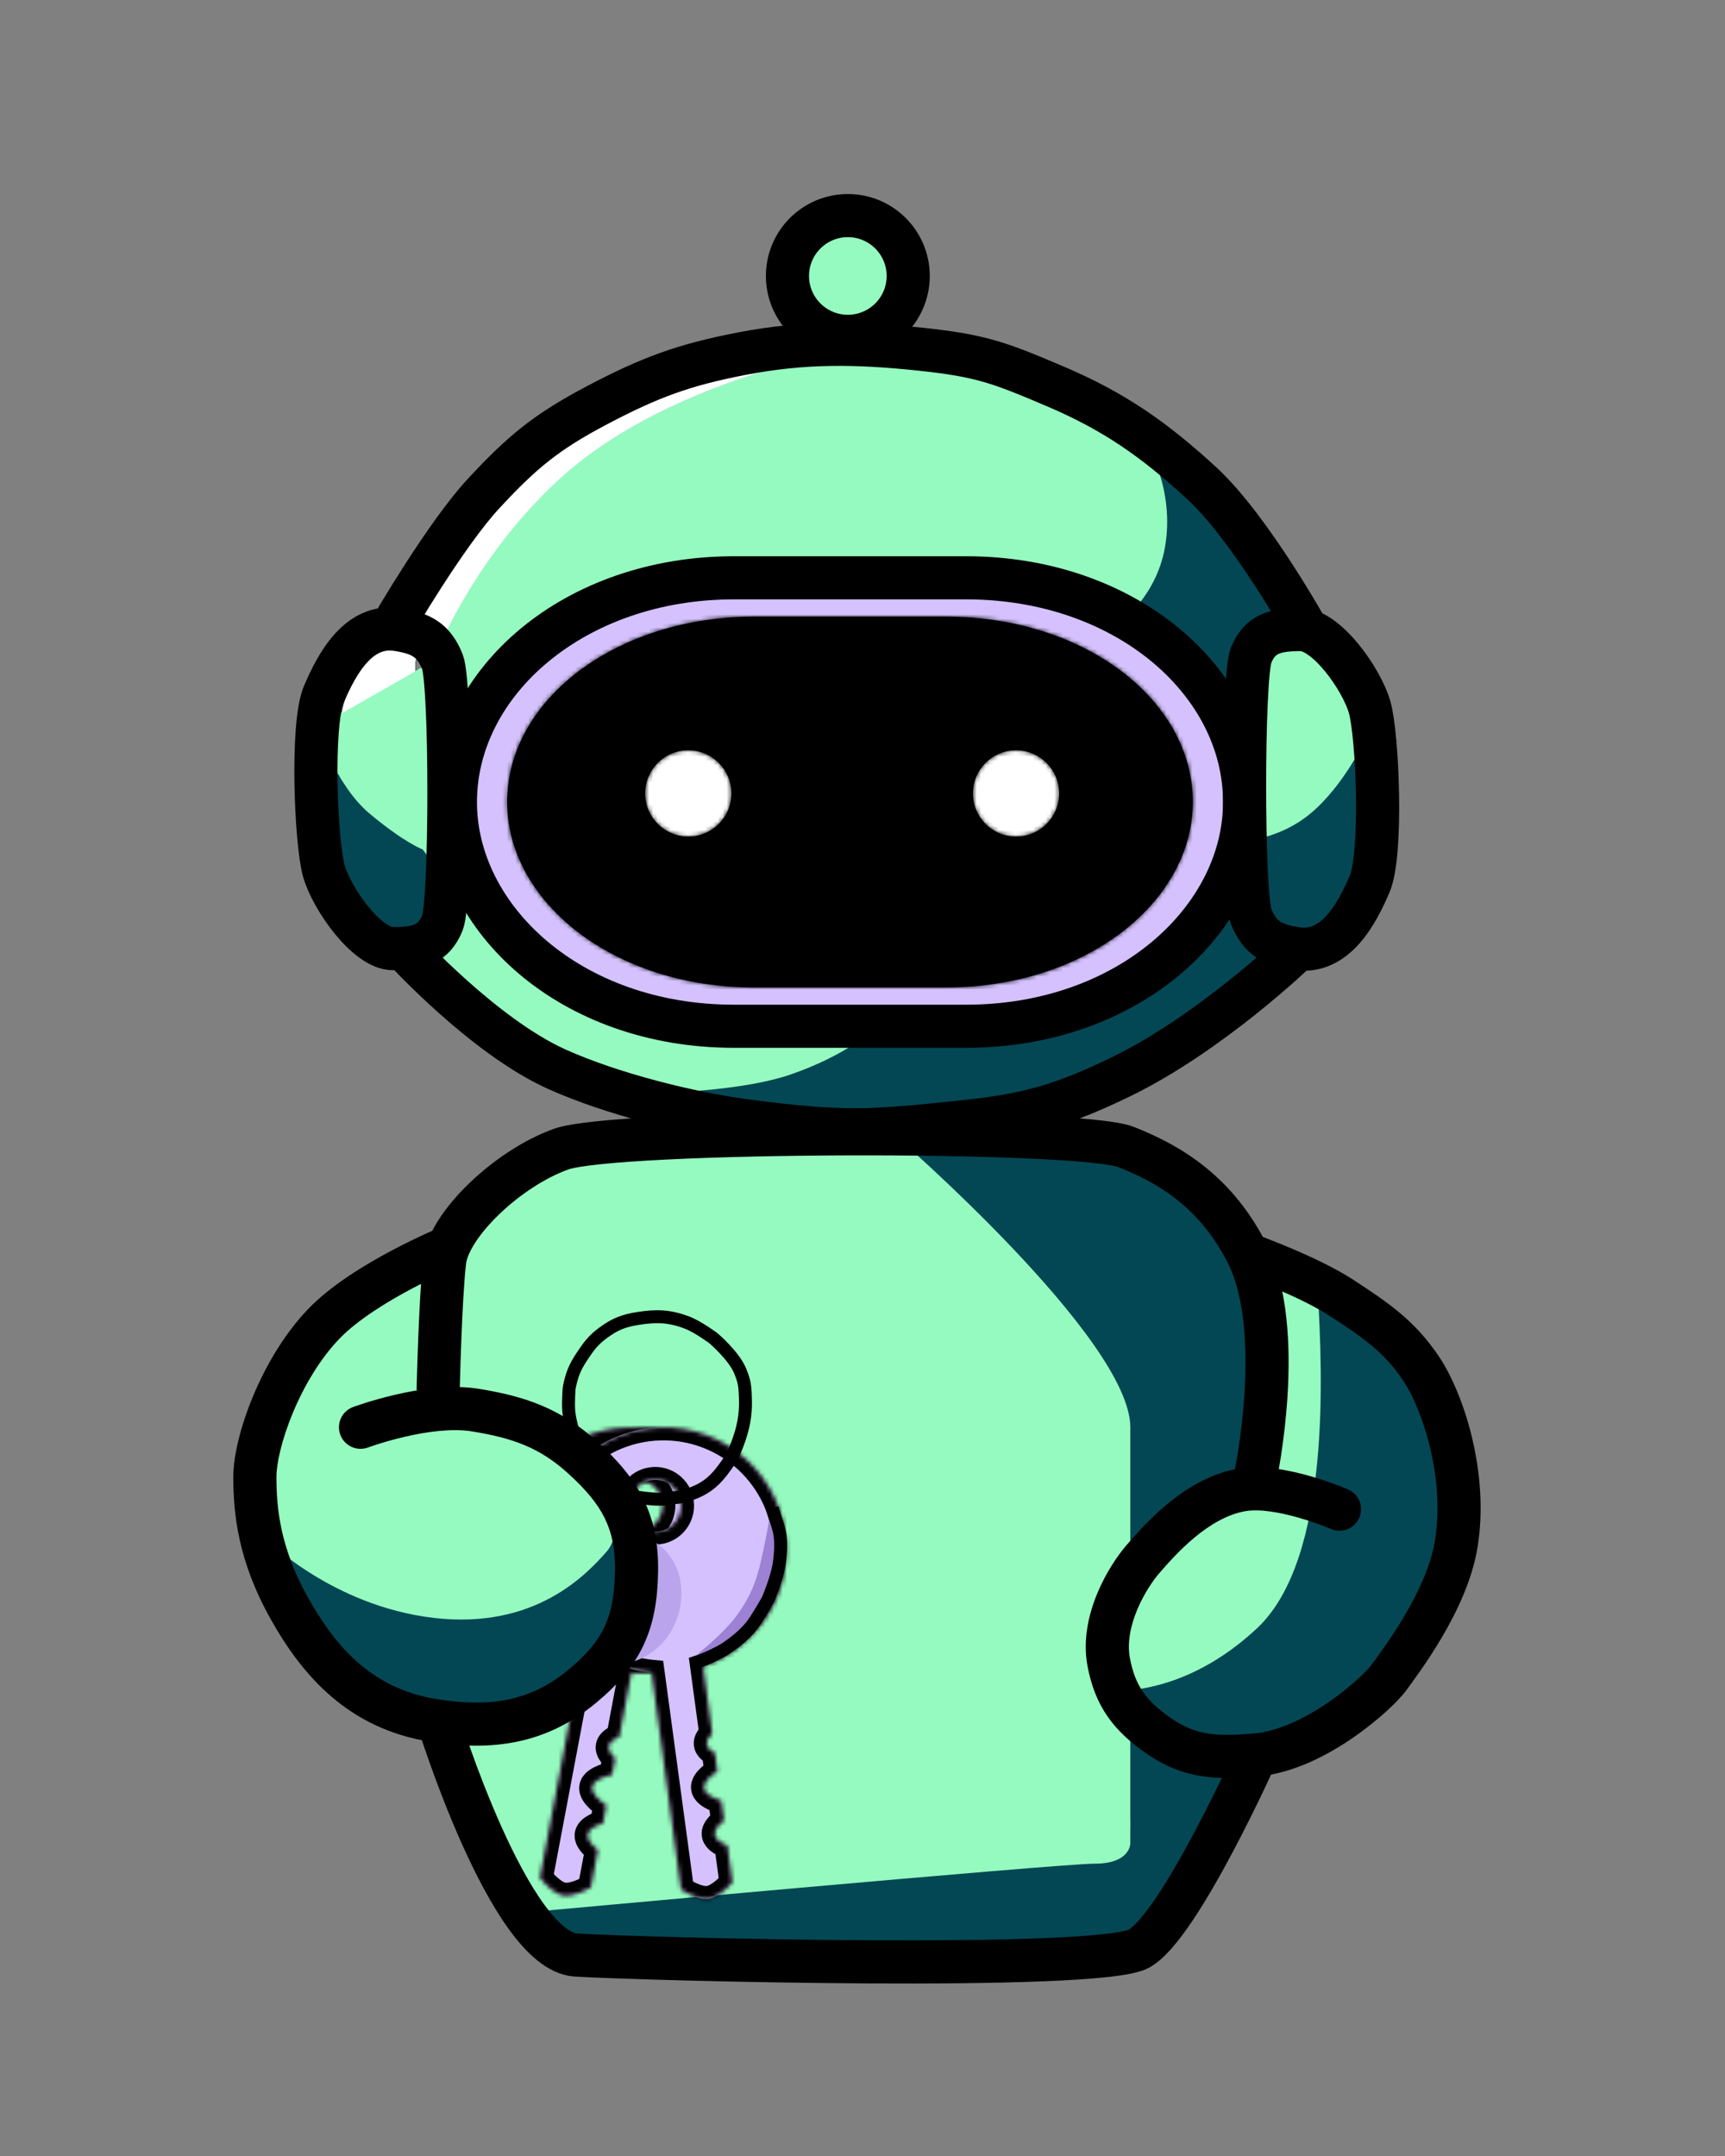 <svg width="400" height="500" viewBox="0 0 400 500" fill="none" xmlns="http://www.w3.org/2000/svg">
<rect x="0" y="0" width="400" height="500" fill="#808080" stroke="none"/>
<path d="M310.9 167.9C307.9 166.6 304.8 165.2 301.8 163.5C298.3 161.6 295.6 158.3 293.7 155.3C293.7 164.5 293.7 207.5 293.7 209.6C293.7 212 295 214 295 214C295 214 302.3 212.5 305.5 209.2C310.9 203.7 310.9 196.2 310.9 196.2V196V196.1V167.9Z" fill="#034754"/>
<path d="M270.1 112.1C268.3 110.5 266.4 108.8 264.3 107.2C238.4 86.8 210.8 84.1 195 84.1C179.1 84.1 153.8 86.4 125.7 107.2C100.6 127.1 94.4 147.8 94.4 147.8C94.4 147.8 88.4 149.1 84 154.8C79.2 160.9 79.2 166.7 79.2 166.7V196.3C79.2 196.3 79.2 203.8 84.6 209.3C87.8 212.6 95.1 214.1 95.1 214.1C95.1 214.1 96.4 212.1 96.4 209.7C96.4 207.3 96.4 153.7 96.4 153.7C96.4 153.7 96.8 149.8 100.1 147.9L101.6 148.9L106.1 156C119.1 138.3 143.6 126.3 170.7 126.3H219.4C246.5 126.3 271.1 138.3 284 156L288.5 148.9L290 147.9C290 147.9 285.4 137.8 280.8 129.1C276.9 121.6 272.1 114.9 270.1 112.1Z" fill="#034754"/>
<path d="M102.891 406.9L262 426.7L266 419.8V401.9H291.891L272.1 442.5L253 455.3L131.4 454.4L116.891 442.5L102.891 406.9Z" fill="#034754"/>
<path d="M73.6 175.7L99.2 179.9L106.4 205.8L95.5 223.5L75.9 208.8L73.6 175.7Z" fill="#034754"/>
<path d="M258.1 100.3L271.1 103.8C271.1 103.8 283.4 115.3 287.6 125.5C291.8 135.7 300.1 142.5 300.1 142.5L284.4 161.8L251.8 158.8L258.1 100.3Z" fill="#034754"/>
<path d="M191 236.8L151.4 255.6L187.7 264L224.5 261L273.5 241.2L293.6 223.5L310.101 216L315.5 207.2V195.1V175.7L288.2 177.4L277.5 207.2L261.6 226L239.3 236.1L191 236.8Z" fill="#034754"/>
<path d="M307.1 151C303.5 149 296.5 151.1 294.6 148L282.3 161.5L259.6 144.5C259.6 144.5 268.6 138.1 270.3 125.9C272.3 111.9 265 101.5 265 101.5L240.7 84.1L204.7 79.5C204.7 79.5 157.7 86 130.4 110.4C109.1 129.5 100.4 153.3 100.4 153.3L73.5 168.5C73.5 168.5 77.6 181.8 85.6 188.6C93.7 195.4 98 197 98 197L102.4 202.8L97.1 221.4L106.7 237.7L146.3 253.6C146.3 253.6 169.5 253.8 183 249.3C196.5 244.7 202.8 238.6 202.8 238.6L270.6 221.6L288.6 195C288.6 195 295.8 194.6 302.4 189.8C310.5 184 316.1 172.5 316.1 172.5V166.5C312.7 165.1 310.8 153 307.1 151Z" fill="#95FABF"/>
<path d="M195 132.8H221.2C259.1 132.8 288.9 155.9 288.9 184.3C288.9 211.9 259.8 235.8 221.2 235.8H195H168.8C130.1 235.8 101.1 211.9 101.1 184.3C101.1 155.9 131 132.8 168.8 132.8H195Z" fill="#D4C1FD"/>
<path d="M157.7 196.9C165.542 196.9 171.9 190.542 171.9 182.7C171.9 174.858 165.542 168.5 157.7 168.5C149.858 168.5 143.5 174.858 143.5 182.7C143.5 190.542 149.858 196.9 157.7 196.9Z" fill="white"/>
<path d="M232.2 196.9C240.042 196.9 246.4 190.542 246.4 182.7C246.4 174.858 240.042 168.5 232.2 168.5C224.358 168.5 218 174.858 218 182.7C218 190.542 224.358 196.9 232.2 196.9Z" fill="white"/>
<path d="M291.3 365.4L267.89 427.9L249.2 435.4L132.39 443.4L107.39 417.4L101.89 399.9L98 305C98 281.8 116.8 262.9 140.1 262.9H249.2C272.4 262.9 291.3 281.7 291.3 305L300.39 351.9L291.3 365.4Z" fill="#034754"/>
<path d="M123.1 331H262.1V424H123.1V331Z" fill="#95FABF"/>
<path d="M207.2 263H140C116.8 263 97.9 281.8 97.9 305.1L98.891 333.9C98.891 333.9 262.101 351.5 262.101 331C262.101 310.5 207.2 263 207.2 263Z" fill="#95FABF"/>
<path d="M98.1 387.777H139.795V417.363L152.573 422.508L262.1 421.815V427.554C262.1 427.554 262.1 432.205 253.885 432.205C245.519 432.205 122.1 443.5 122.1 443.5L98.1 387.777Z" fill="#95FABF"/>
<path d="M295.601 296.5C295.601 296.5 314.401 302.4 324.101 315.5C333.801 328.6 332.1 356.3 332.1 356.3L319 387.1L291 403.1L274.5 406.3L258.4 391.9V378.2C258.4 378.2 261.4 367.6 274.5 356.3C287.6 344.9 292.2 350 292.2 350V345.5L295.601 296.5Z" fill="#95FABF"/>
<path d="M321.6 312.5C318.9 308.9 308.8 302.9 305.6 300C306.6 317.8 308.8 361.4 291.5 377.6C277.8 390.4 264.7 392.1 258.6 392.2L274.5 406.4L299.1 403.5L321.6 388L338.1 356.5C345.6 351.1 338.8 317.8 321.6 312.5Z" fill="#034754"/>
<path d="M96.3 155.7C96.3 154.4 96.3 153.7 96.3 153.7C96.3 153.7 96.7 149.8 100 147.9L101.5 148.9L102 149.7C105.3 142.3 114.2 125.1 130.4 110.5C145 97.4 165.3 89.4 181 84.9C165.9 86.6 146.5 91.8 125.6 107.3C100.5 127.2 94.3 147.9 94.3 147.9C94.3 147.9 88.3 149.2 83.9 154.9C80.6 159.1 79.6 163.2 79.3 165.4L96.3 155.7Z" fill="white"/>
<mask id="path-18-inside-1_632_3272" fill="white">
<path fill-rule="evenodd" clip-rule="evenodd" d="M146.373 388.078C159.729 387.992 171.592 378.48 174.163 364.862C177.084 349.395 166.913 334.489 151.446 331.569C135.98 328.648 121.074 338.819 118.153 354.285C115.647 367.555 122.778 380.411 134.621 385.641L125.205 435.504C125.205 435.504 127.97 439.079 130.544 439.566C133.119 440.052 136.997 437.731 136.997 437.731L138.641 429.026C137.405 428.067 136.031 426.678 136.276 425.383C136.52 424.087 138.306 423.295 139.806 422.853L140.595 418.678C139.277 417.792 137.026 416.017 137.334 414.388C137.641 412.76 140.384 411.927 141.934 411.583L142.643 407.83C141.725 406.965 140.968 405.922 141.155 404.933C141.342 403.944 142.427 403.248 143.597 402.778L146.373 388.078ZM146.502 355.059C149.758 355.674 152.896 353.533 153.511 350.276C154.126 347.02 151.985 343.882 148.729 343.267C145.472 342.653 142.334 344.794 141.719 348.05C141.105 351.306 143.246 354.444 146.502 355.059Z"/>
</mask>
<path fill-rule="evenodd" clip-rule="evenodd" d="M146.373 388.078C159.729 387.992 171.592 378.48 174.163 364.862C177.084 349.395 166.913 334.489 151.446 331.569C135.98 328.648 121.074 338.819 118.153 354.285C115.647 367.555 122.778 380.411 134.621 385.641L125.205 435.504C125.205 435.504 127.97 439.079 130.544 439.566C133.119 440.052 136.997 437.731 136.997 437.731L138.641 429.026C137.405 428.067 136.031 426.678 136.276 425.383C136.52 424.087 138.306 423.295 139.806 422.853L140.595 418.678C139.277 417.792 137.026 416.017 137.334 414.388C137.641 412.76 140.384 411.927 141.934 411.583L142.643 407.83C141.725 406.965 140.968 405.922 141.155 404.933C141.342 403.944 142.427 403.248 143.597 402.778L146.373 388.078ZM146.502 355.059C149.758 355.674 152.896 353.533 153.511 350.276C154.126 347.02 151.985 343.882 148.729 343.267C145.472 342.653 142.334 344.794 141.719 348.05C141.105 351.306 143.246 354.444 146.502 355.059Z" fill="#D4C1FD"/>
<path d="M146.373 388.078L146.354 385.078L143.883 385.094L143.425 387.522L146.373 388.078ZM134.621 385.641L137.569 386.198L138.011 383.858L135.833 382.897L134.621 385.641ZM125.205 435.504L122.257 434.948L122.007 436.273L122.832 437.34L125.205 435.504ZM136.997 437.731L138.537 440.305L139.694 439.613L139.945 438.288L136.997 437.731ZM138.641 429.026L141.588 429.583L141.929 427.781L140.48 426.657L138.641 429.026ZM139.806 422.853L140.655 425.73L142.414 425.211L142.754 423.409L139.806 422.853ZM140.595 418.678L143.543 419.234L143.91 417.291L142.268 416.187L140.595 418.678ZM141.934 411.583L142.584 414.512L144.515 414.083L144.882 412.14L141.934 411.583ZM142.643 407.83L145.591 408.387L145.896 406.773L144.7 405.647L142.643 407.83ZM143.597 402.778L144.716 405.561L146.24 404.948L146.545 403.334L143.597 402.778ZM171.215 364.305C168.915 376.486 158.302 385.001 146.354 385.078L146.392 391.078C161.156 390.983 174.268 380.473 177.111 365.419L171.215 364.305ZM150.89 334.516C164.729 337.13 173.829 350.467 171.215 364.305L177.111 365.419C180.339 348.324 169.098 331.849 152.003 328.621L150.89 334.516ZM121.101 354.842C123.714 341.003 137.051 331.903 150.89 334.516L152.003 328.621C134.908 325.393 118.433 336.634 115.205 353.729L121.101 354.842ZM135.833 382.897C125.236 378.218 118.86 366.711 121.101 354.842L115.205 353.729C112.435 368.399 120.319 382.605 133.409 388.385L135.833 382.897ZM128.153 436.061L137.569 386.198L131.673 385.084L122.257 434.948L128.153 436.061ZM131.101 436.618C130.729 436.547 129.937 436.084 128.967 435.169C128.549 434.775 128.19 434.387 127.937 434.097C127.811 433.953 127.714 433.837 127.652 433.761C127.621 433.723 127.599 433.695 127.587 433.679C127.58 433.671 127.576 433.666 127.575 433.665C127.574 433.664 127.574 433.664 127.575 433.664C127.575 433.665 127.575 433.665 127.576 433.666C127.576 433.666 127.577 433.667 127.577 433.667C127.577 433.668 127.578 433.668 127.578 433.668C127.578 433.669 127.578 433.669 125.205 435.504C122.832 437.34 122.832 437.34 122.833 437.341C122.833 437.341 122.833 437.341 122.834 437.342C122.834 437.342 122.835 437.343 122.835 437.344C122.837 437.345 122.838 437.347 122.84 437.349C122.843 437.354 122.847 437.359 122.851 437.364C122.861 437.376 122.873 437.391 122.887 437.41C122.916 437.446 122.956 437.496 123.006 437.557C123.105 437.678 123.244 437.845 123.418 438.044C123.763 438.439 124.257 438.976 124.852 439.536C125.907 440.53 127.786 442.098 129.988 442.513L131.101 436.618ZM136.997 437.731C135.456 435.157 135.457 435.156 135.457 435.156C135.457 435.156 135.458 435.156 135.458 435.156C135.459 435.155 135.459 435.155 135.46 435.155C135.46 435.154 135.461 435.154 135.461 435.154C135.462 435.153 135.462 435.153 135.461 435.154C135.459 435.155 135.454 435.158 135.445 435.163C135.427 435.174 135.397 435.191 135.354 435.215C135.268 435.263 135.136 435.336 134.967 435.424C134.624 435.602 134.149 435.833 133.616 436.047C132.379 436.545 131.473 436.688 131.101 436.618L129.988 442.513C132.19 442.929 134.51 442.155 135.855 441.614C136.614 441.309 137.269 440.99 137.735 440.748C137.969 440.626 138.16 440.521 138.296 440.444C138.365 440.406 138.42 440.374 138.46 440.35C138.481 440.339 138.497 440.329 138.51 440.321C138.517 440.318 138.522 440.314 138.527 440.312C138.529 440.31 138.531 440.309 138.533 440.308C138.533 440.307 138.534 440.307 138.535 440.307C138.535 440.306 138.536 440.306 138.536 440.306C138.537 440.306 138.537 440.305 136.997 437.731ZM135.693 428.469L134.049 437.174L139.945 438.288L141.588 429.583L135.693 428.469ZM133.328 424.826C132.973 426.703 133.844 428.244 134.495 429.12C135.195 430.062 136.088 430.842 136.801 431.396L140.48 426.657C139.957 426.25 139.545 425.856 139.311 425.541C139.199 425.391 139.187 425.336 139.202 425.379C139.222 425.436 139.279 425.644 139.223 425.939L133.328 424.826ZM138.957 419.975C138.092 420.231 136.976 420.631 135.98 421.254C135.055 421.832 133.682 422.949 133.328 424.826L139.223 425.939C139.168 426.234 139.038 426.408 138.999 426.453C138.97 426.488 139.001 426.441 139.16 426.342C139.493 426.134 140.02 425.917 140.655 425.73L138.957 419.975ZM137.647 418.121L136.858 422.296L142.754 423.409L143.543 419.234L137.647 418.121ZM134.386 413.831C133.949 416.145 135.352 417.968 136.135 418.829C137.063 419.85 138.186 420.673 138.922 421.168L142.268 416.187C141.686 415.796 141.025 415.289 140.575 414.794C140.353 414.549 140.27 414.402 140.254 414.367C140.242 414.342 140.353 414.57 140.282 414.945L134.386 413.831ZM141.284 408.654C140.419 408.846 139.073 409.203 137.837 409.816C136.794 410.332 134.823 411.518 134.386 413.831L140.282 414.945C140.211 415.32 140.026 415.491 140.045 415.473C140.073 415.446 140.203 415.339 140.5 415.192C141.099 414.895 141.9 414.664 142.584 414.512L141.284 408.654ZM139.695 407.274L138.986 411.026L144.882 412.14L145.591 408.387L139.695 407.274ZM138.207 404.376C137.934 405.821 138.396 407.068 138.878 407.913C139.363 408.764 140.013 409.474 140.586 410.014L144.7 405.647C144.538 405.494 144.402 405.351 144.295 405.223C144.186 405.093 144.123 404.999 144.091 404.943C144.012 404.803 144.189 405.034 144.103 405.49L138.207 404.376ZM142.478 399.994C141.748 400.288 140.883 400.712 140.121 401.328C139.365 401.939 138.48 402.931 138.207 404.376L144.103 405.49C144.017 405.946 143.768 406.095 143.893 405.994C143.943 405.954 144.035 405.889 144.184 405.808C144.331 405.728 144.509 405.644 144.716 405.561L142.478 399.994ZM143.425 387.522L140.649 402.221L146.545 403.334L149.321 388.635L143.425 387.522ZM150.563 349.72C150.256 351.348 148.687 352.419 147.059 352.111L145.945 358.007C150.829 358.929 155.537 355.717 156.459 350.833L150.563 349.72ZM148.172 346.215C149.8 346.523 150.871 348.092 150.563 349.72L156.459 350.833C157.381 345.949 154.169 341.242 149.285 340.319L148.172 346.215ZM144.667 348.607C144.975 346.978 146.544 345.908 148.172 346.215L149.285 340.319C144.401 339.397 139.694 342.609 138.771 347.493L144.667 348.607ZM147.059 352.111C145.43 351.804 144.36 350.235 144.667 348.607L138.771 347.493C137.849 352.377 141.061 357.085 145.945 358.007L147.059 352.111Z" fill="black" mask="url(#path-18-inside-1_632_3272)"/>
<mask id="path-20-inside-2_632_3272" fill="white">
<path fill-rule="evenodd" clip-rule="evenodd" d="M163.041 386.518C175.687 382.219 183.94 369.448 182.081 355.715C179.969 340.117 165.613 329.185 150.015 331.296C134.417 333.408 123.484 347.765 125.596 363.362C127.408 376.744 138.232 386.692 151.121 387.915L157.929 438.201C157.929 438.201 161.682 440.72 164.278 440.369C166.874 440.017 169.821 436.591 169.821 436.591L168.658 428.004C167.3 427.47 165.875 426.637 165.716 425.462C165.557 424.287 166.709 423.105 167.876 422.229L167.251 417.606C165.695 417.129 163.451 416.188 163.249 414.696C163.047 413.204 164.96 411.701 166.333 410.826L165.756 406.568C164.804 406.057 164.006 405.38 163.89 404.518C163.773 403.657 164.361 402.791 165.144 402.046L163.041 386.518ZM152.739 355.146C156.023 354.702 158.325 351.679 157.88 348.396C157.435 345.112 154.413 342.81 151.129 343.255C147.846 343.7 145.544 346.722 145.989 350.006C146.433 353.289 149.456 355.591 152.739 355.146Z"/>
</mask>
<path fill-rule="evenodd" clip-rule="evenodd" d="M163.041 386.518C175.687 382.219 183.94 369.448 182.081 355.715C179.969 340.117 165.613 329.185 150.015 331.296C134.417 333.408 123.484 347.765 125.596 363.362C127.408 376.744 138.232 386.692 151.121 387.915L157.929 438.201C157.929 438.201 161.682 440.72 164.278 440.369C166.874 440.017 169.821 436.591 169.821 436.591L168.658 428.004C167.3 427.47 165.875 426.637 165.716 425.462C165.557 424.287 166.709 423.105 167.876 422.229L167.251 417.606C165.695 417.129 163.451 416.188 163.249 414.696C163.047 413.204 164.96 411.701 166.333 410.826L165.756 406.568C164.804 406.057 164.006 405.38 163.89 404.518C163.773 403.657 164.361 402.791 165.144 402.046L163.041 386.518ZM152.739 355.146C156.023 354.702 158.325 351.679 157.88 348.396C157.435 345.112 154.413 342.81 151.129 343.255C147.846 343.7 145.544 346.722 145.989 350.006C146.433 353.289 149.456 355.591 152.739 355.146Z" fill="#D4C1FD"/>
<path d="M163.041 386.518L162.076 383.677L159.737 384.472L160.069 386.92L163.041 386.518ZM151.121 387.915L154.094 387.513L153.775 385.154L151.405 384.929L151.121 387.915ZM157.929 438.201L154.957 438.604L155.138 439.94L156.257 440.692L157.929 438.201ZM169.821 436.591L172.095 438.547L172.975 437.525L172.794 436.188L169.821 436.591ZM168.658 428.004L171.631 427.602L171.395 425.857L169.756 425.212L168.658 428.004ZM167.876 422.229L169.677 424.628L171.086 423.571L170.849 421.826L167.876 422.229ZM167.251 417.606L170.224 417.204L169.966 415.302L168.131 414.738L167.251 417.606ZM166.333 410.826L167.944 413.357L169.563 412.326L169.306 410.424L166.333 410.826ZM165.756 406.568L168.729 406.166L168.524 404.648L167.174 403.924L165.756 406.568ZM165.144 402.046L167.214 404.217L168.322 403.161L168.117 401.643L165.144 402.046ZM179.108 356.117C180.771 368.402 173.389 379.832 162.076 383.677L164.007 389.358C177.985 384.607 187.109 370.495 185.054 355.312L179.108 356.117ZM150.417 334.269C164.373 332.38 177.218 342.161 179.108 356.117L185.054 355.312C182.72 338.073 166.852 325.989 149.612 328.323L150.417 334.269ZM128.569 362.96C126.68 349.004 136.461 336.159 150.417 334.269L149.612 328.323C132.373 330.658 120.289 346.525 122.623 363.765L128.569 362.96ZM151.405 384.929C139.873 383.834 130.19 374.929 128.569 362.96L122.623 363.765C124.626 378.559 136.592 389.55 150.838 390.902L151.405 384.929ZM160.902 437.798L154.094 387.513L148.148 388.318L154.957 438.604L160.902 437.798ZM163.875 437.396C163.5 437.447 162.603 437.257 161.393 436.695C160.872 436.454 160.409 436.199 160.077 436.003C159.912 435.906 159.784 435.827 159.701 435.774C159.66 435.748 159.63 435.729 159.613 435.718C159.604 435.712 159.599 435.709 159.597 435.707C159.596 435.707 159.596 435.707 159.597 435.707C159.597 435.707 159.598 435.708 159.599 435.708C159.599 435.709 159.6 435.709 159.6 435.709C159.6 435.709 159.601 435.71 159.601 435.71C159.601 435.71 159.602 435.71 157.929 438.201C156.257 440.692 156.258 440.692 156.258 440.692C156.258 440.692 156.259 440.693 156.259 440.693C156.26 440.694 156.261 440.694 156.262 440.695C156.263 440.696 156.265 440.697 156.268 440.699C156.272 440.701 156.277 440.705 156.283 440.709C156.296 440.717 156.312 440.728 156.332 440.741C156.371 440.766 156.424 440.801 156.49 440.843C156.623 440.927 156.808 441.041 157.036 441.175C157.488 441.441 158.126 441.794 158.867 442.138C160.183 442.748 162.46 443.642 164.68 443.342L163.875 437.396ZM169.821 436.591C167.547 434.635 167.547 434.634 167.547 434.634C167.547 434.634 167.548 434.633 167.548 434.633C167.548 434.633 167.549 434.632 167.549 434.632C167.55 434.631 167.55 434.631 167.55 434.63C167.551 434.63 167.551 434.63 167.55 434.631C167.549 434.632 167.545 434.637 167.538 434.645C167.524 434.66 167.501 434.686 167.468 434.723C167.402 434.795 167.299 434.906 167.166 435.043C166.898 435.32 166.52 435.689 166.082 436.061C165.065 436.924 164.251 437.345 163.875 437.396L164.68 443.342C166.901 443.041 168.858 441.574 169.964 440.636C170.587 440.107 171.108 439.597 171.473 439.22C171.657 439.031 171.805 438.871 171.911 438.755C171.963 438.697 172.006 438.65 172.037 438.614C172.052 438.597 172.065 438.582 172.075 438.571C172.08 438.565 172.084 438.561 172.087 438.557C172.089 438.555 172.091 438.553 172.092 438.551C172.093 438.551 172.093 438.55 172.094 438.549C172.094 438.549 172.094 438.548 172.095 438.548C172.095 438.548 172.095 438.547 169.821 436.591ZM165.686 428.407L166.848 436.993L172.794 436.188L171.631 427.602L165.686 428.407ZM162.743 425.864C162.975 427.575 164.073 428.706 164.903 429.347C165.767 430.015 166.757 430.48 167.56 430.796L169.756 425.212C169.494 425.109 169.253 425.001 169.041 424.89C168.827 424.778 168.673 424.678 168.572 424.599C168.466 424.518 168.465 424.496 168.505 424.553C168.552 424.62 168.653 424.794 168.689 425.059L162.743 425.864ZM166.076 419.83C165.385 420.348 164.555 421.059 163.899 421.933C163.27 422.771 162.511 424.154 162.743 425.864L168.689 425.059C168.725 425.325 168.674 425.519 168.646 425.597C168.623 425.662 168.618 425.64 168.698 425.534C168.775 425.432 168.897 425.294 169.074 425.129C169.248 424.966 169.452 424.797 169.677 424.628L166.076 419.83ZM164.278 418.009L164.904 422.631L170.849 421.826L170.224 417.204L164.278 418.009ZM160.276 415.099C160.566 417.239 162.199 418.488 163.167 419.085C164.265 419.762 165.493 420.205 166.37 420.474L168.131 414.738C167.452 414.53 166.781 414.264 166.316 413.978C166.09 413.838 166.012 413.754 166.014 413.755C166.025 413.769 166.175 413.951 166.222 414.294L160.276 415.099ZM164.721 408.296C163.948 408.788 162.881 409.543 162.003 410.487C161.229 411.319 159.986 412.958 160.276 415.099L166.222 414.294C166.268 414.636 166.172 414.852 166.164 414.868C166.163 414.87 166.216 414.768 166.397 414.573C166.768 414.173 167.345 413.739 167.944 413.357L164.721 408.296ZM162.783 406.971L163.36 411.229L169.306 410.424L168.729 406.166L162.783 406.971ZM160.917 404.921C161.246 407.354 163.304 408.657 164.338 409.212L167.174 403.924C167.023 403.843 166.903 403.769 166.811 403.704C166.717 403.638 166.671 403.594 166.656 403.579C166.618 403.54 166.809 403.718 166.863 404.116L160.917 404.921ZM163.074 399.874C162.224 400.684 160.587 402.488 160.917 404.921L166.863 404.116C166.916 404.513 166.78 404.736 166.806 404.688C166.816 404.67 166.85 404.615 166.922 404.526C166.994 404.439 167.09 404.335 167.214 404.217L163.074 399.874ZM160.069 386.92L162.171 402.448L168.117 401.643L166.014 386.115L160.069 386.92ZM154.907 348.798C155.129 350.44 153.979 351.951 152.337 352.174L153.142 358.119C158.067 357.452 161.52 352.919 160.853 347.993L154.907 348.798ZM151.532 346.228C153.174 346.006 154.685 347.156 154.907 348.798L160.853 347.993C160.186 343.068 155.652 339.615 150.727 340.282L151.532 346.228ZM148.961 349.603C148.739 347.961 149.89 346.45 151.532 346.228L150.727 340.282C145.801 340.949 142.349 345.483 143.016 350.408L148.961 349.603ZM152.337 352.174C150.695 352.396 149.184 351.245 148.961 349.603L143.016 350.408C143.683 355.334 148.216 358.786 153.142 358.119L152.337 352.174Z" fill="black" mask="url(#path-20-inside-2_632_3272)"/>
<path d="M160.219 384.818C160.219 384.818 167.694 379.203 171.195 374.17C174.716 369.109 175.731 365.525 177.019 359.496C177.778 355.946 178.739 350.386 178.739 350.386L180.709 360.584L180.907 361.606L179.859 367.156L178.232 372.954L175.629 376.047L173.026 379.139L169.456 381.193L164.427 384.086L162.323 384.452L160.219 384.818Z" fill="#9C81D5"/>
<path d="M144.187 346.591C144.187 346.591 151.322 348.024 153.977 347.611C156.633 347.198 157.325 347.505 160.244 346.452C163.162 345.399 165.244 343.969 167.35 341.255C168.989 339.141 169.942 337.639 170.898 335.141C172.381 331.264 172.946 328.197 172.859 324.753C172.773 321.31 172.651 320.441 171.629 317.936C170.185 314.398 165.44 310.357 165.44 310.357C165.44 310.357 161.863 307.675 159.222 306.687C155.131 305.156 152.199 305.112 148.076 305.743C144.645 306.268 142.645 307.042 139.857 309.094C137.514 310.82 136.508 312.229 134.9 314.652C133.293 317.075 132.586 318.854 132.013 321.705C131.96 321.965 131.709 325.282 131.892 327.307C132.153 330.188 133.463 333.745 133.463 333.745L134.035 335.335" stroke="black" stroke-width="3"/>
<path d="M160.524 385.894C160.524 385.894 165.529 384.134 168.33 382.28C171.001 380.512 173.096 378.6 174.45 376.82C175.803 375.041 178.112 370.897 178.112 370.897C178.112 370.897 180.169 366.035 180.672 362.73C181.059 360.191 181.109 357.724 180.896 356.158C180.588 353.893 179.636 351.917 179.061 349.705" stroke="black" stroke-width="3"/>
<path d="M158 369.5C158 378.613 151.06 386 142.5 386C133.94 386 127 378.613 127 369.5C127 360.387 133.94 355 142.5 355C151.06 355 158 360.387 158 369.5Z" fill="#BAA4EB"/>
<path d="M195 76.4C202.842 76.4 209.2 70.042 209.2 62.2C209.2 54.358 202.842 48 195 48C187.157 48 180.8 54.358 180.8 62.2C180.8 70.042 187.157 76.4 195 76.4Z" fill="#95FABF"/>
<path d="M143.6 352L146.1 371.5L131.4 390.6L111.5 396.8L88 393.4L64.9 376.1L58 354.7L75.9 343.5L143.6 352Z" fill="#034754"/>
<path d="M98.5 295.5C98.5 295.5 85.1 301.8 74.1 312.5C63.1 323.3 60.1 342.5 60.1 342.5L61.3 356.6C61.3 356.6 76.8 372.4 100.5 375.2C124.2 378 136.1 365 140.7 359.8C145.3 354.5 140.7 342 140.7 342L108.6 328L79.6 332L98.5 324.8V295.5Z" fill="#95FABF"/>
<path d="M91.1 145C91.1 145 103.312 123.983 112.1 114.5C121.077 104.812 126.663 100.176 138.491 93.947C150.656 87.541 158.504 84.612 172.1 82C186.629 79.209 198.873 79.435 213.6 81C227.594 82.487 231.857 84.14 244.735 89.622C258.472 95.47 267.732 102.013 278.6 112C290.103 122.57 303.6 147 303.6 147" stroke="black" stroke-width="10"/>
<path d="M101.6 322.5C101.6 322.5 102.099 301 103.1 292.5C104.1 284 117.6 271 130.1 266.5C142.6 262 250.1 261.696 261.1 266C272.1 270.304 282.17 276.974 289.1 290.5C298.36 308.573 291.1 342.5 291.1 342.5" stroke="black" stroke-width="10"/>
<path d="M197.1 134H224.025C261.162 134 288.6 158.19 288.6 186C288.6 212.999 261.791 238 224.025 238H197.1H170.174C132.31 238 105.6 213.004 105.6 186C105.6 158.194 133.135 134 170.174 134H197.1Z" stroke="black" stroke-width="10"/>
<circle cx="196.6" cy="64" r="14" stroke="black" stroke-width="10"/>
<path d="M102.599 214C104.599 209 104.599 158.5 102.599 153.5C100.599 148.5 97.738 146.851 92.099 146C83.085 144.64 78.099 154 75.1 161C72.101 168 73.242 195.5 75.1 202C76.957 208.5 85.099 220 91.1 220C97.101 220 100.599 219 102.599 214Z" stroke="black" stroke-width="10"/>
<mask id="path-34-inside-3_632_3272" fill="white">
<path fill-rule="evenodd" clip-rule="evenodd" d="M197.1 143H219.282C251.37 143 276.6 162.287 276.6 186C276.6 209.045 251.962 229 219.282 229H197.1H174.917C142.152 229 117.6 209.045 117.6 186C117.6 162.287 142.914 143 174.917 143H197.1ZM169.6 184C169.6 189.523 165.122 194 159.6 194C154.077 194 149.6 189.523 149.6 184C149.6 178.477 154.077 174 159.6 174C165.122 174 169.6 178.477 169.6 184ZM235.6 194C241.122 194 245.6 189.523 245.6 184C245.6 178.477 241.122 174 235.6 174C230.077 174 225.6 178.477 225.6 184C225.6 189.523 230.077 194 235.6 194Z"/>
</mask>
<path fill-rule="evenodd" clip-rule="evenodd" d="M197.1 143H219.282C251.37 143 276.6 162.287 276.6 186C276.6 209.045 251.962 229 219.282 229H197.1H174.917C142.152 229 117.6 209.045 117.6 186C117.6 162.287 142.914 143 174.917 143H197.1ZM169.6 184C169.6 189.523 165.122 194 159.6 194C154.077 194 149.6 189.523 149.6 184C149.6 178.477 154.077 174 159.6 174C165.122 174 169.6 178.477 169.6 184ZM235.6 194C241.122 194 245.6 189.523 245.6 184C245.6 178.477 241.122 174 235.6 174C230.077 174 225.6 178.477 225.6 184C225.6 189.523 230.077 194 235.6 194Z" fill="black"/>
<path d="M219.282 133H197.1V153H219.282V133ZM286.6 186C286.6 170.349 278.243 156.866 265.997 147.625C253.763 138.394 237.263 133 219.282 133V153C233.389 153 245.547 157.249 253.95 163.59C262.341 169.921 266.6 177.939 266.6 186H286.6ZM219.282 239C254.874 239 286.6 216.859 286.6 186H266.6C266.6 201.23 249.051 219 219.282 219V239ZM197.1 239H219.282V219H197.1V239ZM174.917 239H197.1V219H174.917V239ZM107.6 186C107.6 216.851 139.23 239 174.917 239V219C145.074 219 127.6 201.239 127.6 186H107.6ZM174.917 133C156.974 133 140.477 138.397 128.238 147.622C115.988 156.856 107.6 170.337 107.6 186H127.6C127.6 177.951 131.868 169.931 140.277 163.593C148.696 157.247 160.857 153 174.917 153V133ZM197.1 133H174.917V153H197.1V133ZM159.6 204C170.645 204 179.6 195.046 179.6 184H159.6V204ZM139.6 184C139.6 195.046 148.554 204 159.6 204V184H139.6ZM159.6 164C148.554 164 139.6 172.954 139.6 184H159.6V164ZM179.6 184C179.6 172.954 170.645 164 159.6 164V184H179.6ZM235.6 184V204C246.645 204 255.6 195.046 255.6 184H235.6ZM235.6 184H255.6C255.6 172.954 246.645 164 235.6 164V184ZM235.6 184V164C224.554 164 215.6 172.954 215.6 184H235.6ZM235.6 184H215.6C215.6 195.046 224.554 204 235.6 204V184Z" fill="black" mask="url(#path-34-inside-3_632_3272)"/>
<path d="M290.099 152C288.1 157 288.1 207.5 290.099 212.5C292.099 217.5 294.96 219.149 300.599 220C309.614 221.36 314.6 212 317.599 205C320.598 198 319.456 170.5 317.599 164C315.741 157.5 307.599 146 301.598 146C295.597 146 292.099 147 290.099 152Z" stroke="black" stroke-width="10"/>
<path d="M93.6 220C93.6 220 112.111 240.309 129.1 247.957C141.691 253.625 159.825 258.237 173.6 260.008C196.1 262.9 202.1 262.418 224.6 260.008C238.783 258.488 246.836 256.037 259.6 249.885C280.6 239.763 300.6 220.482 300.6 220.482" stroke="black" stroke-width="10"/>
<path d="M101.6 399C101.6 399 118.099 452.445 133.6 453.396C149.1 454.348 254.6 457.149 264.1 451.913C273.599 446.677 291.6 406.418 291.6 406.418" stroke="black" stroke-width="10"/>
<path d="M75.1 307L71.498 303.532L75.1 307ZM100.6 399L99.817 403.938L100.6 399ZM135.1 391L131.899 387.158L135.1 391ZM147.6 364.5L152.599 364.588L147.6 364.5ZM135.1 338L138.46 334.298L135.1 338ZM110.1 327L110.893 322.063L110.1 327ZM81.852 326.315C79.264 327.279 77.948 330.158 78.912 332.746C79.876 335.333 82.756 336.649 85.343 335.685L81.852 326.315ZM104.6 289C102.716 284.368 102.716 284.368 102.715 284.369C102.715 284.369 102.714 284.369 102.713 284.37C102.712 284.37 102.71 284.371 102.708 284.372C102.704 284.373 102.699 284.375 102.692 284.378C102.68 284.383 102.662 284.39 102.64 284.4C102.595 284.418 102.532 284.444 102.45 284.478C102.288 284.546 102.054 284.644 101.757 284.771C101.162 285.025 100.311 285.396 99.263 285.87C97.171 286.818 94.281 288.187 91.078 289.878C84.804 293.19 76.83 297.993 71.498 303.532L78.702 310.468C82.869 306.139 89.645 301.942 95.746 298.721C98.731 297.145 101.434 295.865 103.389 294.979C104.365 294.537 105.15 294.196 105.686 293.966C105.954 293.852 106.16 293.766 106.295 293.709C106.362 293.681 106.413 293.661 106.444 293.648C106.46 293.641 106.471 293.637 106.478 293.634C106.481 293.633 106.483 293.632 106.484 293.631C106.484 293.631 106.484 293.631 106.484 293.631C106.484 293.631 106.484 293.631 106.484 293.631C106.483 293.632 106.483 293.632 104.6 289ZM71.498 303.532C65.891 309.356 61.59 316.815 58.692 323.766C55.83 330.631 54.1 337.574 54.1 342.5L64.1 342.5C64.1 339.426 65.313 333.872 67.922 327.614C70.495 321.442 74.194 315.15 78.702 310.468L71.498 303.532ZM54.1 342.5C54.1 351.086 55.207 361.992 62.737 375.442L71.462 370.558C64.996 359.008 64.1 349.914 64.1 342.5L54.1 342.5ZM62.737 375.442C70.091 388.579 80.725 400.911 99.817 403.938L101.383 394.062C86.609 391.719 78.104 382.421 71.462 370.558L62.737 375.442ZM99.817 403.938C114.001 406.187 126.566 404.617 138.3 394.842L131.899 387.158C123.033 394.545 113.681 396.012 101.383 394.062L99.817 403.938ZM138.3 394.842C143.252 390.716 146.889 386.527 149.247 381.481C151.599 376.448 152.486 370.972 152.599 364.588L142.6 364.412C142.502 369.99 141.735 373.935 140.188 377.247C138.646 380.546 136.139 383.626 131.899 387.158L138.3 394.842ZM152.599 364.588C152.713 358.099 151.65 352.621 149.162 347.593C146.706 342.629 143.028 338.444 138.46 334.298L131.739 341.702C135.847 345.431 138.522 348.638 140.199 352.027C141.844 355.351 142.693 359.186 142.6 364.412L152.599 364.588ZM138.46 334.298C129.897 326.525 121.589 323.781 110.893 322.063L109.307 331.937C118.874 333.474 125.105 335.681 131.739 341.702L138.46 334.298ZM110.893 322.063C104.393 321.019 96.987 322.21 91.585 323.467C88.807 324.113 86.399 324.816 84.683 325.359C83.822 325.631 83.13 325.864 82.646 326.032C82.404 326.116 82.214 326.183 82.08 326.232C82.013 326.256 81.96 326.275 81.922 326.289C81.903 326.296 81.887 326.302 81.876 326.306C81.87 326.308 81.865 326.31 81.861 326.311C81.859 326.312 81.857 326.313 81.856 326.313C81.855 326.313 81.854 326.314 81.854 326.314C81.853 326.314 81.852 326.315 83.598 331C85.343 335.685 85.343 335.686 85.342 335.686C85.342 335.686 85.341 335.686 85.341 335.686C85.34 335.686 85.34 335.687 85.34 335.687C85.34 335.687 85.341 335.686 85.342 335.686C85.346 335.685 85.353 335.682 85.363 335.678C85.384 335.67 85.42 335.657 85.469 335.64C85.567 335.604 85.72 335.55 85.923 335.48C86.329 335.339 86.933 335.135 87.696 334.894C89.227 334.41 91.38 333.781 93.851 333.206C98.945 332.021 104.79 331.211 109.307 331.937L110.893 322.063Z" fill="black"/>
<path d="M337.599 358.5L342.525 359.361L337.599 358.5ZM291.099 407L290.692 402.017L291.099 407ZM268.599 402.5L265.737 406.599L268.599 402.5ZM257.099 385.5L262.011 384.566L257.099 385.5ZM288.099 345.5L288.91 350.434L288.099 345.5ZM308.601 354.584C311.133 355.687 314.079 354.529 315.183 351.998C316.286 349.466 315.128 346.52 312.597 345.416L308.601 354.584ZM311.099 301L308.365 305.186L311.099 301ZM325.439 320.274C327.533 323.415 330.037 329.062 331.661 335.936C333.277 342.773 333.931 350.442 332.674 357.639L342.525 359.361C344.075 350.488 343.229 341.407 341.393 333.636C339.566 325.903 336.665 319.085 333.759 314.726L325.439 320.274ZM332.674 357.639C331.678 363.34 328.783 369.477 325.62 374.829C322.486 380.132 319.365 384.226 318.03 386.094L326.168 391.906C327.334 390.274 330.812 385.699 334.229 379.917C337.616 374.185 341.221 366.822 342.525 359.361L332.674 357.639ZM318.03 386.094C317.25 387.187 313.505 391.017 308.058 394.767C302.642 398.496 296.384 401.552 290.692 402.017L291.506 411.983C299.766 411.309 307.759 407.114 313.729 403.003C319.669 398.914 324.448 394.313 326.168 391.906L318.03 386.094ZM290.692 402.017C282.07 402.721 277.334 402.501 271.462 398.401L265.737 406.599C274.558 412.759 282.266 412.738 291.506 411.983L290.692 402.017ZM271.462 398.401C268.466 396.309 266.47 394.424 265.055 392.383C263.662 390.374 262.656 387.958 262.011 384.566L252.187 386.434C253.039 390.917 254.497 394.706 256.837 398.081C259.155 401.424 262.16 404.102 265.737 406.599L271.462 398.401ZM262.011 384.566C261.339 381.032 262.124 377.076 263.707 373.29C265.28 369.53 267.445 366.412 268.862 364.793L261.336 358.207C259.253 360.588 256.495 364.617 254.482 369.431C252.48 374.218 251.014 380.263 252.187 386.434L262.011 384.566ZM268.862 364.793C270.64 362.76 273.442 359.502 277.05 356.518C280.697 353.501 284.758 351.116 288.91 350.434L287.289 340.566C280.643 341.658 274.955 345.273 270.676 348.813C266.357 352.385 263.058 356.24 261.336 358.207L268.862 364.793ZM288.91 350.434C292.154 349.901 296.853 350.73 301.276 352.009C303.379 352.616 305.234 353.269 306.561 353.771C307.223 354.02 307.748 354.23 308.101 354.374C308.277 354.447 308.41 354.502 308.495 354.538C308.538 354.556 308.568 354.569 308.586 354.577C308.595 354.581 308.601 354.583 308.603 354.584C308.605 354.585 308.605 354.585 308.605 354.585C308.605 354.585 308.604 354.585 308.604 354.585C308.603 354.584 308.603 354.584 308.603 354.584C308.602 354.584 308.601 354.584 310.599 350C312.597 345.416 312.596 345.416 312.595 345.416C312.595 345.416 312.594 345.415 312.593 345.415C312.592 345.414 312.59 345.414 312.589 345.413C312.585 345.411 312.58 345.409 312.575 345.407C312.565 345.402 312.551 345.396 312.533 345.389C312.499 345.374 312.452 345.354 312.392 345.329C312.273 345.278 312.104 345.207 311.889 345.12C311.46 344.944 310.849 344.7 310.092 344.415C308.583 343.845 306.471 343.101 304.054 342.402C299.437 341.067 292.887 339.646 287.289 340.566L288.91 350.434ZM289.599 291C287.909 295.706 287.909 295.706 287.909 295.706C287.909 295.706 287.909 295.706 287.909 295.706C287.909 295.706 287.909 295.706 287.909 295.706C287.91 295.706 287.911 295.707 287.914 295.707C287.919 295.709 287.927 295.712 287.938 295.716C287.96 295.724 287.996 295.737 288.043 295.754C288.138 295.789 288.281 295.841 288.468 295.911C288.842 296.049 289.39 296.255 290.074 296.518C291.445 297.044 293.351 297.798 295.491 298.705C299.848 300.551 304.88 302.91 308.365 305.186L313.833 296.814C309.565 294.026 303.847 291.385 299.393 289.497C297.126 288.537 295.112 287.74 293.662 287.183C292.936 286.904 292.35 286.685 291.942 286.533C291.738 286.458 291.578 286.399 291.468 286.359C291.413 286.339 291.37 286.323 291.34 286.312C291.325 286.307 291.313 286.303 291.304 286.3C291.3 286.298 291.297 286.297 291.294 286.296C291.293 286.296 291.292 286.295 291.291 286.295C291.291 286.295 291.29 286.295 291.29 286.295C291.289 286.294 291.289 286.294 289.599 291ZM308.365 305.186C316.438 310.459 321.054 313.696 325.439 320.274L333.759 314.726C328.145 306.304 321.97 302.128 313.833 296.814L308.365 305.186Z" fill="black"/>
</svg>
